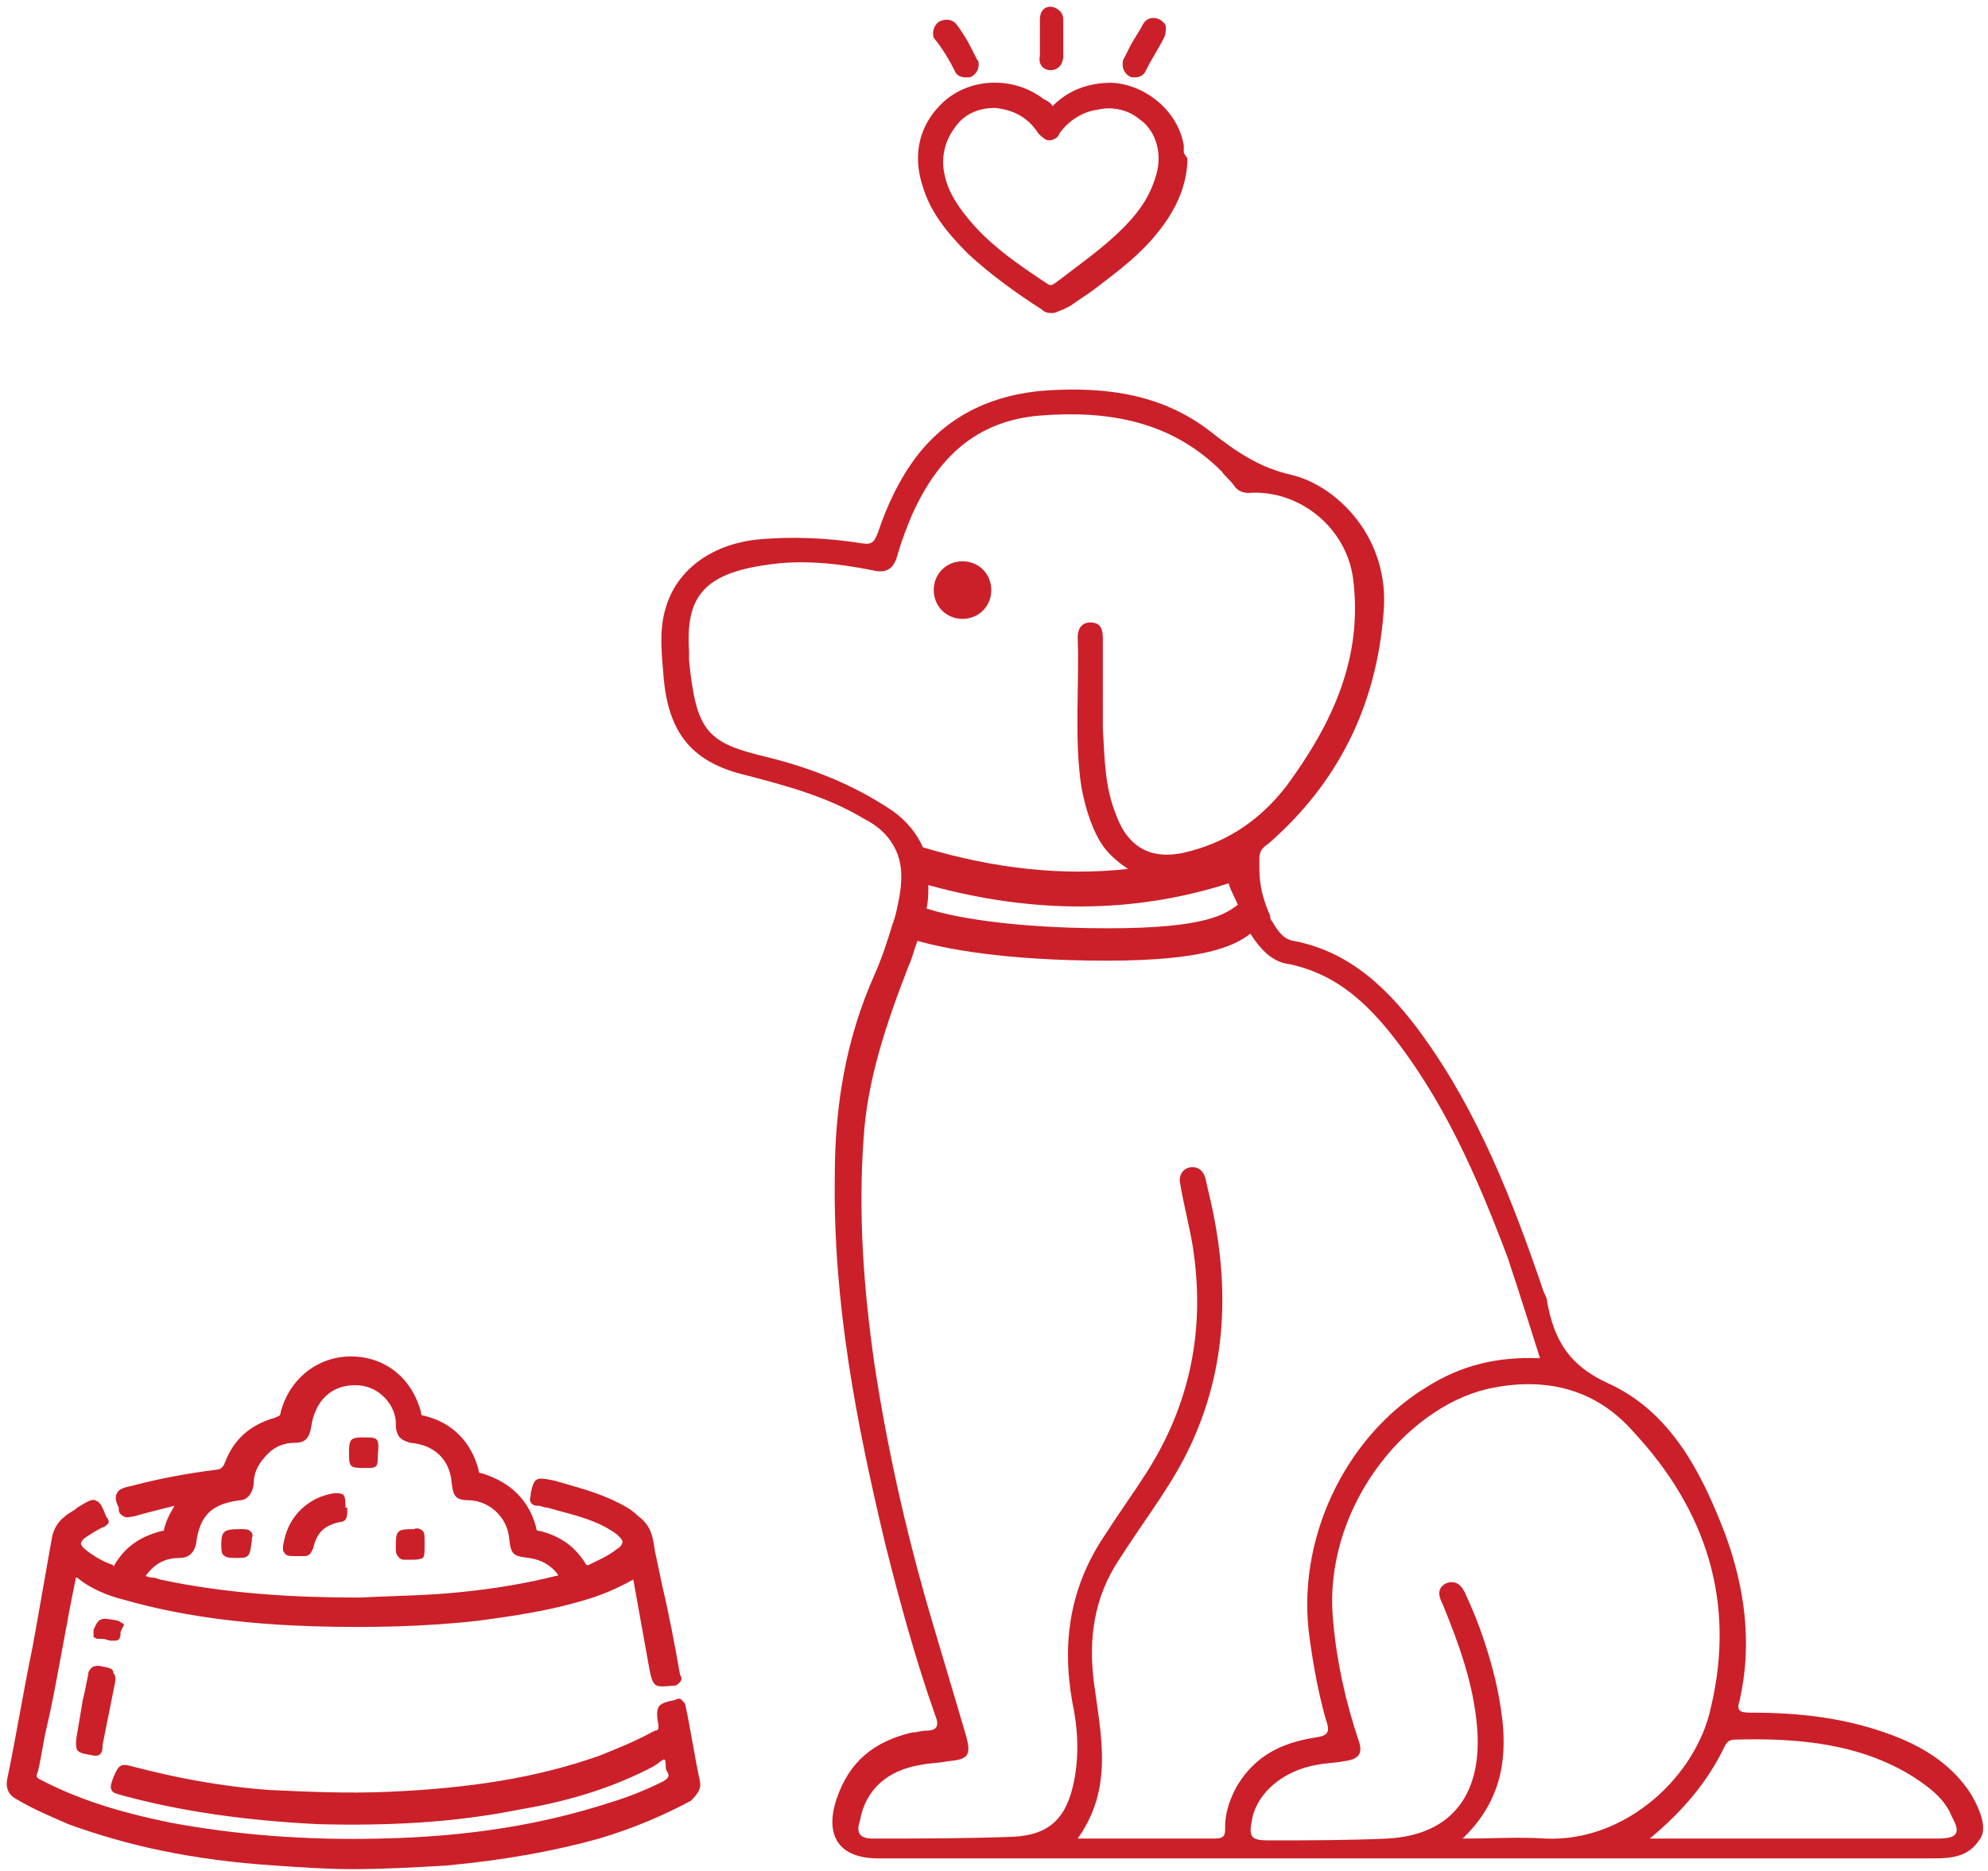 <?xml version="1.0" encoding="utf-8"?>
<!-- Generator: Adobe Illustrator 27.8.0, SVG Export Plug-In . SVG Version: 6.00 Build 0)  -->
<svg version="1.1" id="Layer_1" xmlns="http://www.w3.org/2000/svg" xmlns:xlink="http://www.w3.org/1999/xlink" x="0px" y="0px"
	 viewBox="0 0 110.5 104" style="enable-background:new 0 0 110.5 104;" xml:space="preserve">
<style type="text/css">
	.st0{clip-path:url(#SVGID_00000176006015158246026330000000678114424248784528_);fill:#CB2029;}
</style>
<g>
	<defs>
		<rect id="SVGID_1_" width="110.5" height="104"/>
	</defs>
	<clipPath id="SVGID_00000163761447263964518030000018025827122410899360_">
		<use xlink:href="#SVGID_1_"  style="overflow:visible;"/>
	</clipPath>
	<path style="clip-path:url(#SVGID_00000163761447263964518030000018025827122410899360_);fill:#CB2029;" d="M107.7,102.2
		c-3.3,0-6.7,0-10,0h-6c1.8-1.5,3.2-3.1,4.2-5.2c0.1-0.2,0.3-0.3,0.5-0.3c3.5-0.1,7,0.2,10,2.1c0.9,0.6,1.7,1.2,2.1,2.2
		C109,101.9,108.8,102.2,107.7,102.2 M85.9,102.2c-1.4-0.1-2.9,0-4.6,0c2.8-2.7,2.5-5.8,1.8-8.9c-0.4-1.6-0.9-3.1-1.6-4.6
		c-0.2-0.5-0.5-0.9-1.1-0.7c-0.6,0.3-0.4,0.8-0.2,1.2c0.9,2.2,1.7,4.4,1.9,6.8c0.3,3.5-1.2,6-5,6.2c-2.2,0.1-4.4,0.1-6.6,0.1
		c-1,0-1.1-0.2-0.9-1.2c0.3-1.5,1.8-2.7,3.6-3c0.5-0.1,1-0.1,1.5-0.2c0.8-0.1,1.1-0.4,0.8-1.2c-0.7-2.1-1.2-4.3-1.4-6.6
		C73.5,84,78,78.3,82.7,77.2c3.2-0.7,6,0,8.1,2.4c4,4.3,5.7,9.4,4.3,15.3C94.3,98.7,90.4,102.4,85.9,102.2 M67.5,102.2
		c-2.5,0-5,0-7.6,0c2-2.8,1.3-5.7,0.9-8.7c-0.3-2.4,0-4.7,1.4-6.8c1.2-1.9,2.6-3.7,3.6-5.6c2.4-4.6,2.6-9.4,1.5-14.3
		c-0.1-0.4-0.2-0.9-0.3-1.3c-0.1-0.4-0.4-0.7-0.9-0.6c-0.4,0.1-0.6,0.5-0.5,0.9c0.2,1.2,0.5,2.3,0.7,3.5c0.7,4.5-0.1,8.7-2.6,12.6
		c-0.7,1.1-1.5,2.2-2.2,3.3c-2,2.9-2.5,6-1.9,9.4c0.3,1.4,0.4,2.9,0.1,4.4c-0.4,2-1.3,3-3.4,3.1c-2.6,0.1-5.2,0.1-7.8,0.1
		c-0.8,0-0.9-0.4-0.7-1c0.3-1.7,1.5-2.8,3.4-3.1c0.5-0.1,1-0.1,1.5-0.2c1.1-0.1,1.3-0.3,1-1.4c-0.7-2.4-1.4-4.7-2.1-7.1
		c-1.3-4.5-2.3-9-3-13.6c-0.6-4.2-0.9-8.3-0.6-12.5c0.2-3.3,1.3-6.5,2.5-9.6c0.2-0.4,0.3-0.9,0.5-1.4c1.4,0.4,4.7,1.1,10.5,1.1
		c5.4,0,7.1-0.8,8-1.5l0.2,0.3c0.5,0.7,1.1,1.3,2,1.4c2.3,0.5,3.9,1.8,5.4,3.6c3.1,3.8,5,8.2,6.7,12.7c0.6,1.8,1.2,3.7,1.8,5.6
		c-2.4-0.1-4.4,0.4-6.3,1.6c-4.6,2.8-7.3,8.6-6.5,14c0.2,1.5,0.5,3.1,0.9,4.5c0.3,0.8,0,0.9-0.7,1c-1.8,0.3-3.2,1-4.2,2.6
		c-0.4,0.7-0.7,1.5-0.7,2.3C68.1,102,68.1,102.2,67.5,102.2 M68.8,50.3L68.8,50.3c-0.7,0.5-1.7,1.3-7.2,1.3c-5.7,0-8.9-0.7-10.1-1.1
		c0.1-0.4,0.1-0.8,0.1-1.3c5.8,1.6,11.4,1.6,16.7-0.1C68.3,49.3,68.7,50,68.8,50.3 M49.5,45c-2.1-1.4-4.4-2.3-6.8-2.9
		c-3.4-0.8-4-1.4-4.4-5.4c0-0.2,0-0.3,0-0.5c-0.2-3,0.8-4.3,4.3-4.8c1.9-0.3,3.9-0.1,5.9,0.3c0.8,0.2,1.2-0.1,1.4-0.9
		c0.2-0.7,0.5-1.5,0.8-2.2c1.4-3.1,3.5-5.2,7.1-5.5c3.8-0.3,7.3,0.3,10.1,3.1c0.2,0.3,0.5,0.5,0.7,0.8c0.2,0.3,0.5,0.4,0.8,0.4
		c2.8-0.2,5.4,1.9,5.8,4.7c0.6,4.5-1.2,8.2-3.7,11.6c-1.4,1.8-3.1,3-5.3,3.6c-2.1,0.6-3.5-0.1-4.2-2.1c-0.6-1.5-0.6-3.1-0.7-4.7
		c0-1.7,0-3.4,0-5c0-0.5-0.1-0.9-0.7-0.9c-0.5,0-0.7,0.4-0.7,0.8c0.1,2.8-0.2,5.6,0.2,8.3c0.2,1.1,0.5,2.1,1,3
		c0.4,0.7,1,1.2,1.6,1.6c-3.6,0.4-7.4,0-11.4-1.2C51,46.4,50.4,45.6,49.5,45 M109.6,99.8c-1-1.6-2.5-2.6-4.3-3.3
		c-2.6-1-5.2-1.3-8-1.3c-0.6,0-0.8-0.1-0.6-0.7c0.7-3.1,0.3-6.2-0.8-9.2c-1.3-3.4-3-6.8-6.5-8.4c-2.2-1-3-2.4-3.4-4.5
		c0-0.2-0.1-0.4-0.2-0.6c-1.7-5-3.6-9.9-6.7-14.2c-1.8-2.5-4-4.7-7.2-5.3c-0.6-0.1-0.9-0.6-1.2-1.1c-0.1-0.1-0.1-0.2-0.1-0.3
		C70.2,50,70,49.2,70,48.3c0-0.2,0-0.4,0-0.6c0-0.4,0.2-0.6,0.5-0.8c3.9-3.4,6-7.7,6.4-12.8c0.4-4.2-2.6-7.1-5.1-7.7
		c-1.8-0.4-3.1-1.3-4.5-2.4c-2.7-2.1-5.8-2.5-9.1-2.3c-2.9,0.2-5.4,1.3-7.2,3.6c-1,1.3-1.7,2.8-2.2,4.3c-0.2,0.5-0.3,0.7-0.9,0.6
		c-1.9-0.3-3.9-0.4-5.9-0.2c-2.5,0.3-4.4,1.7-5,3.8c-0.4,1.3-0.2,2.7-0.1,4c0.3,3,1.6,4.6,4.6,5.3c2.3,0.6,4.5,1.2,6.5,2.4
		c0.8,0.4,1.3,0.9,1.6,1.4c0.5,0.8,0.6,1.7,0.4,2.9c-0.1,0.5-0.2,1.1-0.4,1.6c-0.3,1-0.6,1.9-1,2.8c-1.6,3.6-2.2,7.3-2.2,11.2
		c-0.1,7,1.2,13.7,2.8,20.4c0.8,3.2,1.7,6.5,2.8,9.6c0.2,0.5,0.1,0.8-0.5,0.8c-0.3,0-0.5,0.1-0.8,0.1c-2.1,0.5-3.5,1.6-4.2,3.7
		c-0.7,2.1,0.2,3.3,2.3,3.3H78c9.8,0,19.7,0,29.5,0c1,0,1.9-0.1,2.5-1C110.5,101.7,110.1,100.7,109.6,99.8"/>
	<path style="clip-path:url(#SVGID_00000163761447263964518030000018025827122410899360_);fill:#CB2029;" d="M53.5,31.2
		c0.9,0,1.6,0.7,1.6,1.6c0,0.9-0.7,1.6-1.6,1.6s-1.6-0.7-1.6-1.6C51.9,31.9,52.6,31.2,53.5,31.2"/>
	<path style="clip-path:url(#SVGID_00000163761447263964518030000018025827122410899360_);fill:#CB2029;" d="M8.1,87.6L8.1,87.6
		c0.5-0.7,1.1-1,1.9-1c0.5,0,0.8-0.3,0.9-0.8c0.2-1.6,0.9-2.2,2.4-2.4c0.3,0,0.7-0.2,0.8-0.9c0-0.7,0.3-1.2,0.8-1.7
		c0.4-0.4,0.9-0.6,1.5-0.6c0.6,0,0.8-0.3,0.9-0.9c0.2-1.4,1.1-2.3,2.4-2.3l0.1,0c1.1,0,2.1,0.9,2.2,2l0,0.1c0,0.2,0,0.4,0.1,0.6
		c0.1,0.3,0.4,0.4,0.7,0.5c1.3,0.1,2.2,0.9,2.3,2.2c0.1,0.8,0.2,1,1.1,1c1.1,0.1,2,1,2.1,2.1c0.1,0.9,0.2,1,1.1,1.1
		c0.7,0.1,1.2,0.4,1.6,0.9l0,0.1l-0.1,0c-1.6,0.4-3.3,0.7-5.3,0.9c-1.9,0.2-3.7,0.2-5.5,0.3l-0.4,0c-3.2,0-7.1-0.2-10.8-1l-0.3-0.1
		C8.5,87.7,8.3,87.7,8.1,87.6L8.1,87.6z M38.9,99c-0.3-1.4-0.5-2.8-0.8-4.2c0-0.1-0.1-0.2-0.2-0.3c-0.1-0.1-0.2-0.1-0.4,0
		c-0.5,0.1-0.8,0.2-0.9,0.4c-0.1,0.2-0.1,0.5,0,1c0,0.2,0,0.3-0.2,0.3c-1.1,0.6-2.1,1-3.1,1.4c-3.4,1.2-7.1,1.8-11.7,2
		c-2.3,0.1-4.5,0-6.6-0.1c-2.8-0.2-5.3-0.7-7.6-1.3c-0.7-0.2-0.8-0.1-1.1,0.6c-0.1,0.3-0.2,0.5-0.1,0.7c0.1,0.2,0.3,0.2,0.6,0.3
		c3.3,0.9,6.9,1.4,10.9,1.6c4,0.1,7.6-0.1,11.1-0.8c3-0.5,5.4-1.3,7.5-2.4l0.3-0.2c0.1-0.1,0.3-0.2,0.3-0.2h0c0.1,0,0.1,0.2,0.1,0.3
		c0,0.1,0,0.3,0.1,0.4c0.1,0.2,0.1,0.3-0.2,0.5c-1,0.5-2,0.9-3,1.2c-3.7,1.2-7.8,1.9-12.8,2c-4,0.1-8-0.2-11.7-0.9
		c-2.9-0.6-5.1-1.3-7.2-2.4C2,98.8,2,98.7,2.1,98.5c0.2-0.8,0.3-1.7,0.5-2.5l0.2-0.9c0.5-2.4,0.9-4.9,1.4-7.3l0-0.1l0.1,0
		C5,88.3,6,88.7,6.8,88.9c3.8,1.1,7.6,1.4,10.6,1.5c3.4,0.1,6.4,0,9.1-0.3c2.3-0.3,4.1-0.6,5.8-1.1c1.1-0.3,2-0.7,2.9-1.2v0l0.9,5
		c0.2,1,0.3,1,1.3,0.9l0.1,0c0.1,0,0.2-0.1,0.3-0.2c0.1-0.1,0.1-0.3,0-0.4c-0.3-1.7-0.6-3.3-1-5l-0.4-1.9c-0.1-0.7-0.2-1.4-0.9-1.9
		c-0.4-0.4-0.8-0.6-1.2-0.8c-1.2-0.6-2.5-0.9-3.5-1.2c-1-0.2-1.1-0.2-1.3,0.7l0,0.1c0,0.1-0.1,0.3,0,0.4c0.1,0.2,0.3,0.2,0.4,0.2
		c0.2,0,0.3,0.1,0.5,0.1c0.4,0.1,0.7,0.2,1.1,0.3c1.1,0.3,2,0.6,2.8,1.2c0.2,0.2,0.3,0.3,0.3,0.4c0,0.1-0.1,0.3-0.3,0.4
		c-0.5,0.4-1,0.6-1.6,0.9l-0.1,0L32.6,87c-0.6-1-1.4-1.6-2.6-1.9c-0.2,0-0.2-0.1-0.2-0.2c-0.4-1.5-1.4-2.5-3-3
		c-0.2,0-0.2-0.1-0.2-0.2c-0.4-1.5-1.4-2.6-3-3c-0.2,0-0.2-0.1-0.2-0.2c-0.5-1.9-2-3.1-3.9-3.1h0c-1.8,0-3.4,1.2-3.9,3.1
		c0,0.2-0.1,0.2-0.3,0.3c-1.4,0.4-2.3,1.2-2.8,2.5c-0.1,0.3-0.3,0.4-0.5,0.4c-1.6,0.2-3.2,0.5-4.7,0.9c-0.5,0.1-0.7,0.2-0.8,0.4
		c-0.1,0.2-0.1,0.4,0.1,0.8l0,0.1c0,0.2,0.1,0.3,0.3,0.4c0.2,0.1,0.3,0,0.5,0c0.7-0.2,1.5-0.4,2.3-0.6c-0.3,0.5-0.5,0.9-0.6,1.4
		l-0.1,0c-1.2,0.3-2.1,0.9-2.7,2l0,0L6.3,87c-0.6-0.2-1.1-0.5-1.6-0.9c-0.1-0.1-0.2-0.2-0.2-0.3c0-0.1,0.1-0.2,0.2-0.3
		c0.3-0.2,0.6-0.4,1-0.6c0.1,0,0.2-0.1,0.3-0.2c0.1-0.1,0-0.3-0.1-0.4c-0.2-0.5-0.3-0.8-0.6-0.9c-0.2-0.1-0.5,0.1-1,0.4
		c-0.2,0.2-0.5,0.3-0.7,0.5C3.2,84.6,3,85,2.9,85.4c-0.2,1.1-0.4,2.3-0.6,3.4c-0.1,0.6-0.2,1.1-0.3,1.7l-0.2,1.1
		c-0.5,2.4-0.9,4.9-1.4,7.3c-0.1,0.5,0.1,0.9,0.5,1.1c1,0.6,2,1,2.9,1.4c3.3,1.2,6.9,2,11.5,2.3c1.4,0.1,2.9,0.2,4.3,0.2
		c1.7,0,3.5-0.1,5.2-0.2c3.2-0.3,6-0.8,8.5-1.5c2-0.6,3.6-1.3,5.1-2.1C38.8,99.7,39,99.4,38.9,99"/>
	<path style="clip-path:url(#SVGID_00000163761447263964518030000018025827122410899360_);fill:#CB2029;" d="M5.5,92.6
		c-0.1,0-0.3,0-0.4,0.1c-0.1,0.1-0.2,0.2-0.2,0.4c-0.1,0.5-0.2,1-0.3,1.4c-0.1,0.6-0.2,1.2-0.3,1.8c-0.1,0.5-0.1,0.8,0,1
		c0.2,0.2,0.5,0.2,1,0.3h0h0c0.4,0,0.4-0.4,0.4-0.5l0-0.1c0.1-0.5,0.2-1,0.3-1.5c0.1-0.5,0.2-1,0.3-1.5c0.1-0.5,0.2-0.8,0-1
		C6.3,92.7,6,92.7,5.5,92.6"/>
	<path style="clip-path:url(#SVGID_00000163761447263964518030000018025827122410899360_);fill:#CB2029;" d="M6.9,90.3
		c-0.1-0.1-0.2-0.1-0.3-0.2c-1-0.2-1.1-0.2-1.4,0.5l0,0.1l0,0.1l0,0.2l0.2,0.1c0.1,0,0.2,0,0.3,0c0.2,0,0.3,0.1,0.5,0.1l0.2,0
		c0.3,0,0.3-0.3,0.3-0.4l0-0.1l0.1-0.2l0,0L6.9,90.3z"/>
	<path style="clip-path:url(#SVGID_00000163761447263964518030000018025827122410899360_);fill:#CB2029;" d="M19.2,83.8L19.2,83.8
		v-0.2c0-0.2,0-0.3-0.1-0.5c-0.1-0.1-0.4-0.1-0.5-0.1c-1.4,0.2-2.5,1.2-2.8,2.6c-0.1,0.4-0.1,0.6,0,0.7c0.1,0.2,0.3,0.2,0.7,0.2
		l0.1,0l0.2,0l0.1,0c0.4,0,0.4-0.3,0.5-0.4c0.2-0.9,0.6-1.3,1.5-1.5c0.2,0,0.4-0.1,0.4-0.5l0-0.3L19.2,83.8z"/>
	<path style="clip-path:url(#SVGID_00000163761447263964518030000018025827122410899360_);fill:#CB2029;" d="M20.2,79.9L20.2,79.9
		L20.2,79.9c-0.7,0-0.8,0.1-0.8,0.8c0,0.8,0,0.9,0.8,0.9h0.1c0.3,0,0.5,0,0.6-0.1c0.1-0.1,0.1-0.3,0.1-0.6
		C21.1,79.9,21,79.9,20.2,79.9"/>
	<path style="clip-path:url(#SVGID_00000163761447263964518030000018025827122410899360_);fill:#CB2029;" d="M13.9,85.1
		c-0.1-0.1-0.3-0.1-0.5-0.1l-0.1,0c-0.8,0-1,0.1-1,0.8c0,0.4,0,0.6,0.2,0.7c0.1,0.1,0.4,0.1,0.8,0.1h0c0.6,0,0.6-0.2,0.7-1l0-0.1
		C14.1,85.3,14,85.2,13.9,85.1"/>
	<path style="clip-path:url(#SVGID_00000163761447263964518030000018025827122410899360_);fill:#CB2029;" d="M23.5,85.1
		c-0.1-0.1-0.3-0.2-0.5-0.1l-0.1,0C22.1,85,22,85.1,22,85.9l0,0.1c0,0.3,0,0.4,0.2,0.6c0.1,0.1,0.2,0.1,0.3,0.1l0.2,0l0.2,0
		c0.2,0,0.4,0,0.6-0.1c0.1-0.1,0.1-0.3,0.1-0.7l0-0.2C23.6,85.4,23.6,85.2,23.5,85.1"/>
	<path style="clip-path:url(#SVGID_00000163761447263964518030000018025827122410899360_);fill:#CB2029;" d="M61,6.1
		c0.8-0.2,1.7,0,2.3,0.5c0.9,0.6,1.3,1.8,1,3c-0.3,1.1-0.8,2-1.9,3.1c-1.1,1.1-2.4,2-3.7,3c-0.3,0.2-0.3,0.2-0.6,0
		c-1.5-1-2.8-1.9-3.9-3.1c-0.9-1-1.5-1.9-1.7-2.9c-0.2-0.9,0-1.8,0.5-2.5C53.5,6.4,54.3,6,55.3,6c1.1,0.1,1.9,0.6,2.4,1.4
		c0.2,0.2,0.4,0.4,0.6,0.4c0.2,0,0.5-0.1,0.6-0.4C59.4,6.7,60.2,6.2,61,6.1 M65.8,8.5c0-0.1,0-0.3,0-0.4c-0.3-1.9-2.1-3.4-4-3.5
		c-1.3,0-2.4,0.4-3.3,1.3l0,0l0,0c-0.1-0.2-0.3-0.3-0.5-0.4c-1.7-1.3-4.2-1.2-5.7,0.3c-1.2,1.2-1.6,2.8-1,4.6
		c0.4,1.3,1.2,2.4,2.5,3.7c1.3,1.2,2.7,2.2,4.1,3.1c0.2,0.2,0.4,0.2,0.6,0.2c0.2,0,0.3-0.1,0.6-0.2l0.4-0.2c0.4-0.3,0.9-0.6,1.3-0.9
		c1.3-1,2.7-2,3.8-3.5c0.9-1.2,1.4-2.5,1.4-3.8L65.8,8.5z"/>
	<path style="clip-path:url(#SVGID_00000163761447263964518030000018025827122410899360_);fill:#CB2029;" d="M58.4,3.9L58.4,3.9
		c0.4,0,0.7-0.3,0.7-0.8c0-0.2,0-0.4,0-0.7V1.9c0-0.2,0-0.5,0-0.7c0-0.2,0-0.4-0.2-0.6c-0.1-0.1-0.4-0.3-0.7-0.2
		c-0.3,0.1-0.4,0.4-0.4,0.7l0,0.2c0,0.6,0,1.2,0,1.8C57.7,3.6,58,3.9,58.4,3.9"/>
	<path style="clip-path:url(#SVGID_00000163761447263964518030000018025827122410899360_);fill:#CB2029;" d="M62.9,4.3l0.2,0
		c0.2,0,0.5-0.1,0.6-0.4c0.3-0.6,0.7-1.2,1-1.8c0.1-0.2,0.1-0.4,0.1-0.6c0-0.2-0.2-0.3-0.3-0.4c-0.4-0.2-0.8-0.1-1,0.3
		c-0.2,0.4-0.5,0.8-0.7,1.2l-0.3,0.6c-0.1,0.1-0.1,0.3-0.1,0.4C62.4,3.9,62.6,4.2,62.9,4.3"/>
	<path style="clip-path:url(#SVGID_00000163761447263964518030000018025827122410899360_);fill:#CB2029;" d="M53.1,4
		c0.1,0.2,0.3,0.3,0.6,0.3l0.2,0c0.3-0.1,0.5-0.4,0.5-0.7c0-0.1,0-0.2-0.1-0.3L54,2.7c-0.2-0.4-0.5-0.9-0.8-1.3
		c-0.2-0.3-0.6-0.4-1-0.2c-0.3,0.2-0.4,0.6-0.3,0.9C52.4,2.7,52.8,3.4,53.1,4"/>
</g>
</svg>
